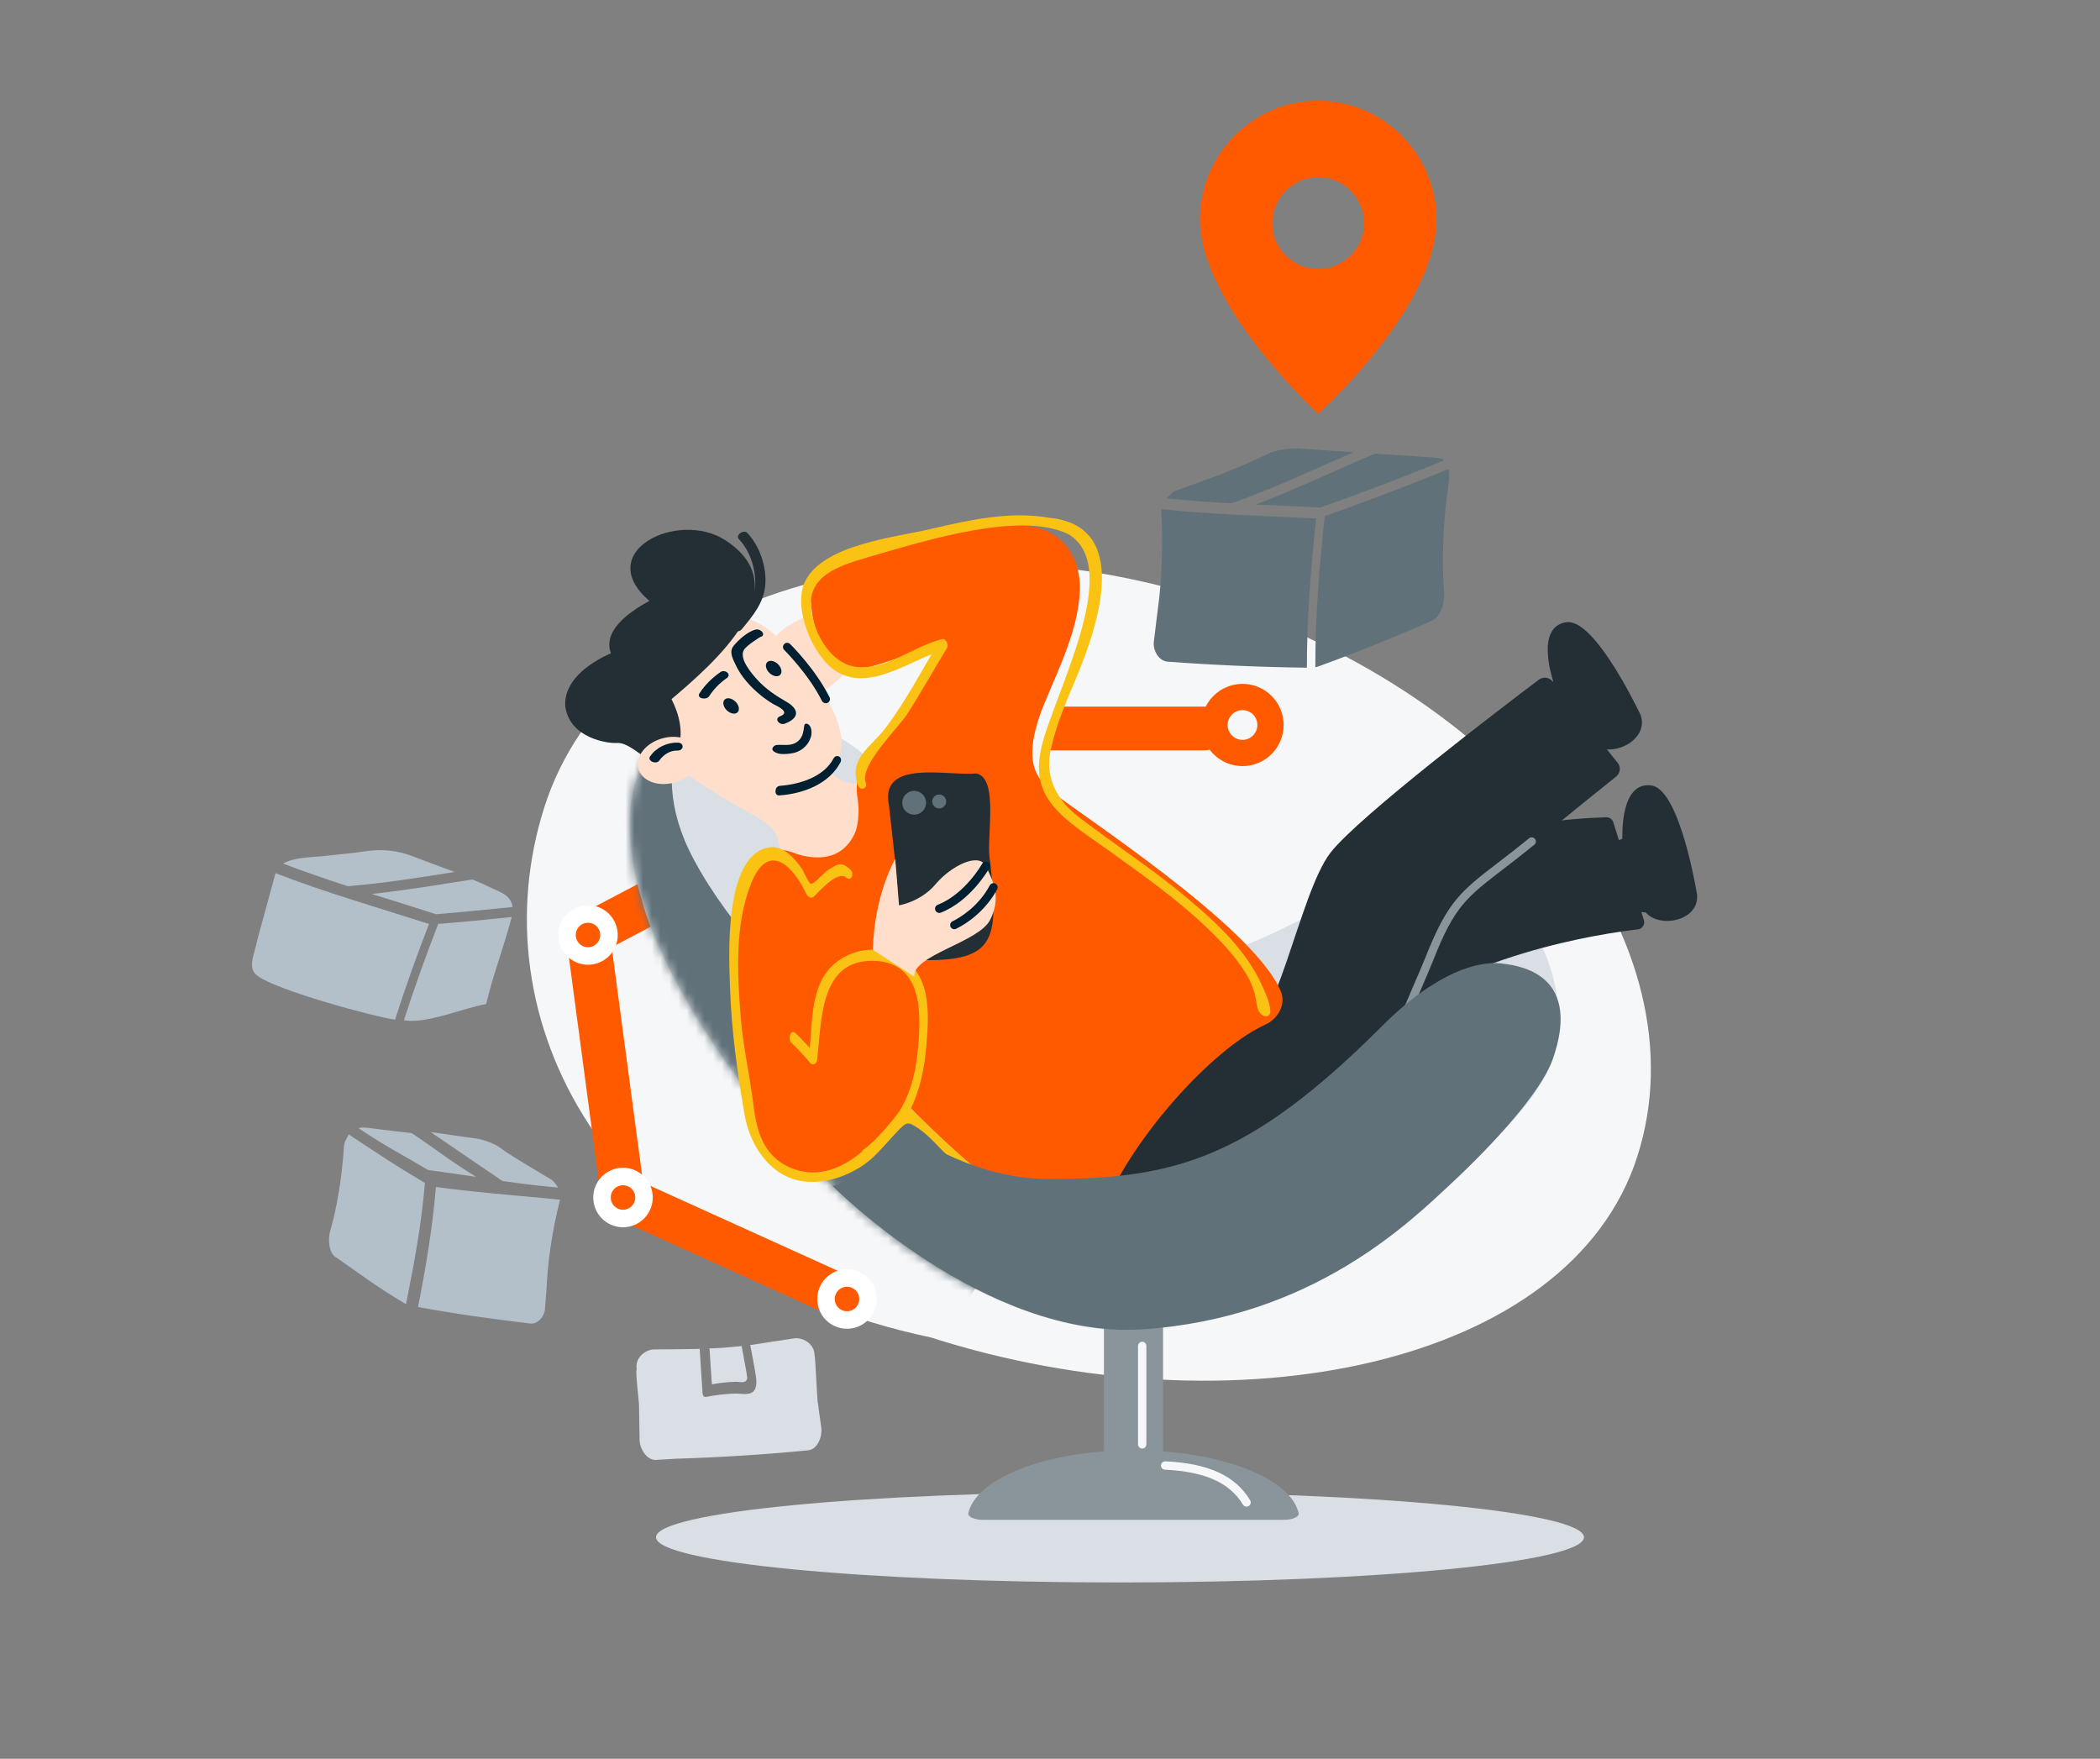<?xml version="1.0" encoding="UTF-8" standalone="no"?><svg xmlns="http://www.w3.org/2000/svg" fill="none" height="201" viewBox="0 0 240 201" width="240">
<rect x="0" y="0" width="240" height="201" fill="#808080" stroke="none"/>
<mask height="201" id="mask0_257_108659" maskUnits="userSpaceOnUse" style="mask-type:luminance" width="240" x="0" y="0">
<path d="M240 0.054H0V200.054H240V0.054Z" fill="white"/>
</mask>
<g mask="url(#mask0_257_108659)">
<path d="M187.126 132.152C179.438 156.192 140.89 163.885 106.4 152.854C68.8 144.854 54.537 116.244 62.226 92.204C69.915 68.165 104.108 57.619 138.598 68.65C173.088 79.681 194.815 108.112 187.126 132.152Z" fill="#F6F7F8"/>
<path d="M128 180.849C157.286 180.849 181.026 178.535 181.026 175.682C181.026 172.827 157.286 170.514 128 170.514C98.715 170.514 74.974 172.827 74.974 175.682C74.974 178.535 98.715 180.849 128 180.849Z" fill="#D9DFE4"/>
<path d="M177.505 77.889C176.042 78.827 174.563 81.339 175.12 82.992C173.49 83.652 173.418 85.576 175 86.323C177.568 87.635 179.882 85.68 182.402 85.227C184.366 86.578 188.555 84.519 187.474 81.657C186.536 79.725 181.996 70.638 178.991 71.107C175.478 71.656 177.386 77.412 177.513 77.897L177.505 77.889Z" fill="#232F35"/>
<path d="M185.415 95.864C183.746 96.364 181.63 98.368 181.71 100.116C179.962 100.307 179.365 102.135 180.677 103.28C182.783 105.244 185.542 104.004 188.094 104.275C189.605 106.111 194.208 105.292 193.954 102.239C193.587 100.124 191.727 90.139 188.706 89.758C185.177 89.312 185.423 95.379 185.407 95.871L185.415 95.864Z" fill="#232F35"/>
<path d="M94.363 69.549C91.978 70.344 88.043 72.212 88.417 73.659C88.799 75.114 90.293 79.717 91.931 79.796C93.569 79.876 97.543 76.704 97.543 75.114C97.543 73.524 94.363 69.549 94.363 69.549Z" fill="#FFDECC"/>
<path d="M96.8 148.454L71.2 136.854L67.2 106.854L112 83.254H137.6" stroke="#FF5A00" stroke-linecap="round" stroke-width="5"/>
<path d="M119.2 86.854L120.8 80.054L119.6 78.454L116.8 81.654L117.6 86.054L119.2 86.854Z" fill="#F6F7F8"/>
<path d="M87.98 81.665C73.67 79.979 69.202 89.504 73.606 103.758C78.002 118.012 99.873 149.033 126.458 151.983C141.427 153.644 175.708 131.75 177.846 119.634C179.985 107.518 169.157 94.353 157.177 100.554C145.196 106.755 130.449 117.146 116.496 104.473C102.544 91.801 100.103 83.096 87.988 81.673L87.98 81.665Z" fill="#D9DFE4"/>
<mask height="72" id="mask1_257_108659" maskUnits="userSpaceOnUse" style="mask-type:luminance" width="108" x="71" y="81">
<path d="M87.98 81.665C73.67 79.979 69.202 89.504 73.606 103.758C78.002 118.012 99.873 149.033 126.458 151.983C141.427 153.644 175.708 131.75 177.846 119.634C179.985 107.518 169.157 94.353 157.177 100.554C145.196 106.755 130.449 117.146 116.496 104.473C102.544 91.801 100.103 83.096 87.988 81.673L87.98 81.665Z" fill="white"/>
</mask>
<g mask="url(#mask1_257_108659)">
<path d="M110.264 153.819C106.479 150.368 116.926 142.116 116.624 139.508C116.576 139.127 99.61 123.354 99.134 122.814C89.88 112.184 83.425 105.983 79.259 98.168C72.899 86.243 81.047 79.59 78.464 79.089C68.947 77.252 55.409 98.963 64.154 118.839C72.899 138.714 74.091 140.685 84.824 137.919C95.556 135.152 110.264 153.819 110.264 153.819Z" fill="#617179"/>
</g>
<path d="M89.824 100.117C89.824 100.117 95.731 104.426 100.103 99.95C103.832 96.134 100.715 89.321 99.754 89.265C98.354 89.178 97.186 90.426 94.904 88.207C96.955 85.719 96.884 82.492 91.891 76.1C90.706 74.581 89.49 73.341 88.29 72.316C83.535 68.253 76.19 70.638 74.679 76.704C74.528 77.324 74.401 77.96 74.322 78.604C73.813 82.507 75.697 86.992 78.026 88.16C85.404 93.376 87.686 93.256 88.806 95.585C89.212 96.992 89.832 100.101 89.832 100.101H89.824V100.117Z" fill="#FFDECC"/>
<path d="M89.069 89.83C88.536 89.861 88.425 90.951 89.069 90.903C91.859 90.704 94.753 89.576 96.049 87.127C96.367 86.515 95.572 86.101 95.254 86.689C94.141 88.788 91.422 89.647 89.053 89.814L89.069 89.83Z" fill="#001F30"/>
<path d="M64.623 80.83C65.163 84.352 69.424 84.987 70.482 84.908C72.779 84.733 75.896 90.044 77.366 86.108C78.265 83.731 77.565 81.529 76.746 79.9C81.588 75.79 91.446 67.291 82.9 61.742C77.478 58.22 67.675 63.062 74.218 68.674C71.603 70.089 68.9 72.188 69.822 74.653C67.119 75.845 64.328 77.96 64.615 80.838L64.623 80.83Z" fill="#232F35"/>
<path d="M79.831 85.942C79.442 84.551 77.581 83.852 75.689 84.384C73.789 84.916 72.565 86.475 72.962 87.866C73.352 89.257 75.204 89.957 77.104 89.424C79.004 88.891 80.229 87.333 79.831 85.942Z" fill="#FFDECC"/>
<path d="M74.314 86.403C73.908 86.984 75.013 87.396 75.339 86.927C75.808 86.251 76.579 85.751 77.414 85.775C78.169 85.799 78.233 84.884 77.47 84.868C76.261 84.836 75.029 85.401 74.322 86.411L74.314 86.403Z" fill="#001F30"/>
<path d="M85.404 60.899C85.006 60.478 83.997 61.146 84.442 61.615C85.666 62.895 86.318 64.835 86.318 66.607C86.318 68.547 85.062 70.05 83.886 71.457C83.377 72.069 84.37 72.403 84.768 71.918C86.008 70.423 87.304 68.897 87.463 66.822C87.622 64.747 86.819 62.394 85.396 60.899H85.404Z" fill="#232F35"/>
<path d="M92.662 84.265C92.806 83.796 92.814 83.04 92.32 82.746C92.209 82.683 92.05 82.683 91.971 82.778C91.923 82.834 91.915 82.905 91.907 82.977C91.819 83.66 91.724 84.32 91.128 84.766C90.452 85.275 89.705 85.1 88.934 85.124C88.758 85.124 88.568 85.163 88.441 85.283C87.876 85.831 88.886 86.141 89.252 86.165C89.721 86.196 90.206 86.149 90.659 86.061C91.064 85.982 91.446 85.791 91.772 85.537C92.185 85.211 92.503 84.766 92.654 84.265H92.662Z" fill="#001F30"/>
<path d="M83.034 77.523C83.678 77.07 82.852 76.442 82.335 76.808C81.389 77.468 80.57 78.263 79.942 79.233C79.561 79.821 80.729 80.051 81.039 79.574C81.564 78.763 82.232 78.08 83.026 77.515H83.034V77.523Z" fill="#001F30"/>
<path d="M88.91 75.901C88.497 75.503 87.948 75.4 87.678 75.678C87.407 75.956 87.518 76.505 87.932 76.902C88.346 77.3 88.894 77.403 89.164 77.125C89.434 76.847 89.323 76.298 88.91 75.901Z" fill="#001F30"/>
<path d="M84.045 80.178C83.631 79.781 83.082 79.677 82.812 79.956C82.542 80.234 82.653 80.783 83.066 81.18C83.48 81.577 84.029 81.68 84.299 81.403C84.569 81.124 84.458 80.576 84.045 80.178Z" fill="#001F30"/>
<path d="M86.874 72.801C87.646 72.61 86.954 71.799 86.35 71.95C85.515 72.157 84.442 73.071 83.846 73.803C83.305 74.47 83.718 75.226 84.053 75.941C84.696 77.34 85.802 78.541 86.994 79.503C87.431 79.861 87.9 80.179 88.393 80.472C88.639 80.624 90.468 81.363 89.156 81.856C88.417 82.134 89.085 82.929 89.681 82.707C91.398 82.063 91.35 81.045 89.864 80.195C88.639 79.495 87.487 78.716 86.533 77.666C85.921 76.99 84.45 75.313 85.006 74.296C85.301 73.755 86.882 72.801 86.882 72.801H86.874Z" fill="#001F30"/>
<path d="M184.382 93.987L187.871 105.149C188.022 105.642 187.697 106.159 187.18 106.215C183.022 106.691 166.709 109.076 156.374 118.036C144.449 128.371 136.562 138.308 128.581 132.147C120.598 125.986 130.138 115.651 130.138 115.651L145.713 115.444C145.713 115.444 146.062 107.495 156.787 100.443C166.279 94.194 180.462 93.487 183.578 93.399C183.952 93.391 184.27 93.63 184.382 93.98V93.987Z" fill="#232F35"/>
<path d="M120.598 137.124C128.549 144.279 142.858 141.894 150.809 137.124C158.758 132.354 161.938 108.504 165.914 104.529C169.324 101.119 181.361 91.419 184.707 88.74C185.192 88.351 185.264 87.659 184.874 87.174L177.426 77.865C177.044 77.396 176.368 77.308 175.883 77.666C171.884 80.679 155.245 93.328 152.057 97.446C148.424 102.136 145.943 118.418 141.269 119.626C136.602 120.835 133.318 122.011 133.318 122.011L120.598 137.116V137.124Z" fill="#232F35"/>
<path d="M116.138 59.993C108.491 60.12 101.121 62.553 93.736 64.532C91.231 65.2 93.227 77.451 96.979 76.76C101.296 75.957 103.562 74.669 107.807 73.659C107.537 74.064 104.93 80.313 99.913 85.385C98.394 86.927 97.639 89.082 98.005 91.212C98.227 92.516 98.132 93.772 97.822 94.917C96.224 98.963 92.257 98.073 90.659 97.445C88.831 96.738 86.795 97.215 85.834 98.932C84.084 102.064 82.168 127.695 89.586 133.943C91.057 135.176 93.275 134.325 95.509 133.848C98.458 133.212 101.98 129.237 103.864 126.423C110.677 133.467 121.076 141.87 125.034 142.053C126.179 133.666 137.651 120.222 144.608 117.098C146.054 116.446 146.985 114.792 146.389 113.33C143.351 105.825 122.626 92.564 119.931 90.259L119.827 90.171C118.722 88.907 116.79 87.42 118.977 81.347C119.144 80.925 119.318 80.512 119.486 80.091C119.708 79.566 119.931 79.017 120.162 78.485C121.648 75.018 123.23 71.33 123.405 67.625C123.612 63.085 120.742 59.929 116.123 60.009L116.138 59.993Z" fill="#FF5A00"/>
<path d="M98.927 89.392C98.259 87.436 102.647 83.192 103.65 81.649C105.247 79.177 106.67 76.601 108.205 74.097C108.451 73.691 108.141 72.912 107.6 73.055C104.492 73.842 101.248 76.577 97.91 76.219C94.96 75.909 92.996 72.395 92.694 69.589C92.281 65.749 95.938 64.66 98.982 63.746C106.289 61.607 116.624 58.427 122.062 61.027C128.549 64.787 120.336 79.542 119.009 85.457C117.681 91.372 121.394 93.407 126.792 97.263C130.544 99.95 134.336 102.629 137.691 105.793C139.393 107.391 141.054 109.132 142.302 111.111C142.827 111.939 143.399 113.059 143.646 114.872C143.852 116.391 145.236 116.462 145.18 115.547C145.117 114.523 144.623 113.505 144.242 112.654C142.461 108.647 139.058 105.475 135.759 102.7C131.816 99.378 127.483 96.588 123.397 93.463C121.569 92.072 120.463 90.497 120.05 88.645C119.811 87.588 119.891 86.483 120.138 85.425C120.822 82.547 121.831 80.258 122.984 77.507C125.543 71.394 129.344 60.017 119.827 59.166C115.423 58.379 110.63 59.461 106.352 60.462C102.306 61.408 94.205 62.211 92.05 66.361C90.508 69.326 92.853 74.947 95.469 76.648C99.444 79.248 104.182 75.233 108.006 74.263L107.402 73.222C105.35 76.569 103.538 80.139 101.145 83.263C99.444 85.481 96.995 86.65 98.037 89.711C98.291 90.458 99.198 90.156 98.935 89.408L98.927 89.392Z" fill="#FAC314"/>
<path d="M97.13 99.322C96.129 98.487 95.89 98.67 94.698 99.386C94.165 99.704 93.06 101.087 92.646 100.999C92.4 100.943 91.859 99.592 91.629 99.267C90.754 98.019 89.402 96.476 87.694 96.873C82.685 98.018 83.313 109.49 83.432 112.916C83.591 117.75 84.275 122.671 85.102 127.425C85.602 130.311 87.288 133.308 90.078 134.532C92.869 135.757 96.414 134.763 98.815 133.046C100.238 132.036 101.232 130.653 102.433 129.429C103.634 128.196 103.649 128.077 105.017 128.999C106.281 129.85 107.37 131.241 108.514 132.275C109.715 133.356 117.077 140.09 122.133 141.95C124.725 142.904 124.279 141.497 122.395 140.884C119.167 139.835 114.795 136.274 113.984 135.63C110.43 132.783 107.083 129.667 103.856 126.463C103.713 126.32 103.386 126.257 103.244 126.447C100.414 130.128 95.77 135.796 90.293 133.435C87.28 132.131 86.469 129.27 86.119 126.384C85.714 122.997 84.935 119.706 84.657 116.295C84.259 111.367 83.949 105.643 85.849 100.944C87.741 96.253 90.484 98.655 92.178 102.2C92.313 102.494 92.71 102.74 92.996 102.478C93.608 101.898 95.699 99.449 96.701 100.284C97.345 100.817 97.655 99.76 97.146 99.338V99.314L97.13 99.322Z" fill="#FAC314"/>
<path d="M99.174 132.465C103.713 129.078 105.398 125.055 105.867 119.515C106.186 115.714 106.495 111.055 102.417 109.131C99.301 107.661 95.358 109.004 93.847 112.121C92.623 114.657 92.774 118.107 92.44 120.858L93.227 120.555C92.487 119.673 91.716 118.847 90.89 118.051C90.365 117.559 90.007 118.759 90.444 119.164C91.207 119.888 91.907 120.667 92.591 121.47C92.885 121.819 93.323 121.573 93.378 121.168C93.918 116.787 93.6 109.632 99.873 109.807C105.724 109.967 105.287 116.358 104.834 120.54C104.325 125.231 102.504 128.53 98.688 131.383C98.203 131.741 98.609 132.91 99.197 132.473H99.19L99.174 132.465Z" fill="#FAC314"/>
<path d="M113.182 98.566C112.569 96.165 114.31 88.907 111.551 88.382C108.419 88.747 100.477 86.649 101.598 92.047C102.162 97.405 102.95 102.739 102.711 108.17C102.695 108.941 103.283 109.759 104.102 109.688C113.881 110.109 114.135 107.629 113.174 98.558L113.182 98.566Z" fill="#232F35"/>
<path d="M104.548 93.105C105.295 93.065 105.875 92.429 105.835 91.674C105.796 90.919 105.16 90.346 104.405 90.386C103.65 90.426 103.077 91.062 103.117 91.817C103.156 92.572 103.792 93.144 104.548 93.105Z" fill="#617179"/>
<path d="M107.378 92.389C107.815 92.365 108.157 91.992 108.133 91.555C108.109 91.117 107.735 90.775 107.298 90.799C106.861 90.823 106.519 91.197 106.543 91.634C106.567 92.072 106.941 92.413 107.378 92.389Z" fill="#617179"/>
<path d="M94.363 80.36C94.189 80.36 94.022 80.265 93.934 80.098C92.4 77.021 89.649 74.31 89.626 74.279C89.434 74.096 89.434 73.794 89.626 73.603C89.808 73.412 90.11 73.412 90.301 73.603C90.42 73.722 93.187 76.457 94.801 79.677C94.92 79.915 94.825 80.201 94.586 80.32C94.514 80.352 94.443 80.368 94.371 80.368L94.363 80.36Z" fill="#001F30"/>
<path d="M132.921 149.049H126.164V169.719H132.921V149.049Z" fill="#89959B"/>
<path d="M112.362 173.694C111.369 173.694 110.574 173.336 110.669 172.923C111.591 168.892 119.692 165.743 129.542 165.743C139.392 165.743 147.494 168.892 148.415 172.923C148.511 173.336 147.716 173.694 146.722 173.694H112.354H112.362Z" fill="#89959B"/>
<path d="M99.754 108.543C99.929 102.143 102.314 98.169 102.314 98.169L102.743 103.463C102.743 103.463 105.199 103.098 106.941 101.031C108.682 98.963 111.862 97.374 112.657 98.963C113.523 100.705 114.454 102.565 113.158 105.125C111.854 107.701 104.27 109.163 104.492 111.612" fill="#FFDECC"/>
<path d="M107.338 104.33C107.147 104.33 106.972 104.219 106.893 104.027C106.798 103.781 106.917 103.503 107.163 103.407C110.295 102.175 112.211 98.765 112.235 98.733C112.362 98.503 112.657 98.423 112.887 98.55C113.118 98.677 113.197 98.972 113.07 99.202C112.982 99.353 110.963 102.947 107.513 104.306C107.458 104.33 107.394 104.338 107.338 104.338V104.33Z" fill="#001F30"/>
<path d="M109.071 106.198C108.896 106.198 108.73 106.103 108.642 105.935C108.522 105.697 108.618 105.411 108.857 105.291C109.707 104.871 111.822 103.615 113.118 101.182C113.245 100.951 113.531 100.863 113.762 100.983C113.992 101.11 114.079 101.396 113.96 101.627C112.958 103.511 111.25 105.156 109.278 106.143C109.206 106.174 109.134 106.19 109.063 106.19L109.071 106.198Z" fill="#001F30"/>
<path d="M159.951 118.123C159.895 118.123 159.84 118.115 159.792 118.091C159.546 118.004 159.418 117.726 159.506 117.479C159.713 116.907 160.539 114.975 161.342 113.107C162.034 111.509 162.678 109.999 162.932 109.363C165.421 103.035 166.987 101.826 171.193 98.599C172.218 97.811 173.378 96.921 174.754 95.8C174.961 95.633 175.262 95.665 175.422 95.871C175.581 96.078 175.557 96.38 175.35 96.54C173.959 97.668 172.79 98.567 171.765 99.354C167.607 102.55 166.2 103.623 163.815 109.704C163.561 110.356 162.909 111.875 162.217 113.481C161.422 115.333 160.595 117.249 160.396 117.798C160.325 117.996 160.142 118.115 159.951 118.115V118.123Z" fill="#89959B"/>
<path d="M177.41 121.169C179.023 116.748 179.429 110.889 171.478 110.095C169.078 109.856 164.323 110.889 157.963 117.249C142.668 132.545 134.114 134.739 119.803 134.739C111.504 134.739 104.698 129.969 104.698 129.969C104.698 129.969 99.022 134.564 95.158 135.535C95.158 135.535 112.553 153.111 130.584 151.919C150.014 150.639 161.143 139.644 165.914 135.2C170.683 130.756 176.058 124.873 177.41 121.169Z" fill="#617179"/>
<path d="M142.461 172.183C142.302 172.183 142.143 172.103 142.047 171.953C140.537 169.44 137.707 168.176 133.136 167.962C132.874 167.946 132.666 167.723 132.682 167.461C132.698 167.199 132.921 167.007 133.183 167.007C138.105 167.231 141.189 168.646 142.874 171.459C143.01 171.683 142.938 171.976 142.707 172.111C142.628 172.159 142.549 172.183 142.461 172.183Z" fill="#F6F7F8"/>
<path d="M130.536 165.545C130.274 165.545 130.059 165.331 130.059 165.068V153.819C130.059 153.556 130.274 153.342 130.536 153.342C130.798 153.342 131.013 153.556 131.013 153.819V165.068C131.013 165.331 130.798 165.545 130.536 165.545Z" fill="#F6F7F8"/>
<path d="M54.448 134.501C52.38 134.193 50.992 134.003 48.924 133.712C45.232 131.526 44.588 131.318 41.005 128.959C41.005 128.959 41.005 128.959 40.996 128.959C41.014 128.941 41.041 128.914 41.087 128.905C41.441 128.751 42.728 128.987 43.599 129.095C44.978 129.267 45.667 129.322 47.046 129.495C50.52 131.835 50.892 132.288 54.448 134.519V134.501Z" fill="#B3C0C9"/>
<path d="M47.763 149.369C52.208 150.186 56.117 150.721 60.598 151.256C61.487 151.365 62.222 150.421 62.286 149.605C62.322 149.051 62.367 148.507 62.404 147.954C62.422 147.836 62.431 147.719 62.44 147.609C62.44 147.519 62.44 147.428 62.449 147.347C62.494 146.666 62.549 145.976 62.594 145.296C62.594 145.26 62.594 145.215 62.603 145.179C62.685 144.271 62.794 143.364 62.93 142.466C63.193 140.67 63.556 138.883 64 137.123C64.027 137.032 54.784 136.361 49.822 135.654C49.405 140.479 48.706 144.625 47.772 149.378L47.763 149.369ZM57.904 145.949C57.931 146.031 57.931 146.031 57.904 145.949V145.949Z" fill="#B3C0C9"/>
<path d="M38.393 143.681C41.722 146.003 42.846 146.91 46.212 148.933C46.275 148.978 46.348 148.996 46.411 149.015C46.411 149.015 46.411 149.005 46.411 148.996C47.364 144.189 48.153 140.062 48.561 135.191C44.869 133.004 43.445 132.007 39.853 129.648C39.599 130.247 39.345 130.374 39.3 131.145C39.3 131.172 39.291 131.344 39.282 131.417C39.282 131.48 39.263 131.616 39.273 131.607C39.254 131.816 39.236 132.034 39.218 132.243C39.182 132.668 39.136 133.086 39.091 133.503C39 134.365 38.883 135.227 38.746 136.061C38.61 136.932 38.447 137.794 38.257 138.637C38.157 139.1 38.148 139.136 38.021 139.617C37.921 139.998 37.821 140.37 37.721 140.751C37.495 141.576 37.522 143.091 38.365 143.69L38.393 143.681ZM44.398 142.665C44.416 142.755 44.416 142.764 44.398 142.665V142.665Z" fill="#B3C0C9"/>
<path d="M63.773 135.717C63.691 135.563 63.329 135.01 63.029 134.828C62.639 134.592 62.24 134.356 61.85 134.12C61.778 134.075 60.426 133.268 59.936 132.968C59.909 132.951 58.04 131.843 57.061 131.1C56.634 130.783 55.319 130.229 54.421 130.111C52.625 129.884 51.038 129.612 49.232 129.386C52.725 131.789 57.405 134.946 57.433 134.973C59.537 135.272 61.651 135.535 63.773 135.717ZM56.208 132.932C56.299 132.968 56.299 132.968 56.208 132.932V132.932Z" fill="#B3C0C9"/>
<path d="M143.532 57.664C145.986 57.776 148.45 57.868 150.903 58.004C155.663 56.32 160.377 54.525 165.05 52.615C165.05 52.615 165.057 52.612 165.064 52.61C165.047 52.584 165.02 52.553 164.977 52.52C164.6 52.266 163.065 52.236 162.031 52.17C160.404 52.06 158.778 51.95 157.143 51.843C152.599 53.756 148.133 55.892 143.53 57.657L143.532 57.664Z" fill="#617179"/>
<path d="M149.356 76.305C144.046 76.238 138.734 76.01 133.439 75.617C132.393 75.538 131.75 74.285 131.867 73.329C131.948 72.683 132.024 72.047 132.105 71.401C132.113 71.262 132.13 71.128 132.148 70.993C132.168 70.89 132.182 70.789 132.192 70.681L132.491 68.282C132.498 68.232 132.5 68.191 132.506 68.141C132.618 67.075 132.697 66.005 132.743 64.937C132.845 62.8 132.84 60.659 132.726 58.525C132.719 58.414 132.727 58.299 132.743 58.181C138.61 58.834 144.521 58.942 150.415 59.257C149.803 64.917 149.357 70.616 149.359 76.313L149.356 76.305ZM137.75 70.093C137.7 70.183 137.7 70.183 137.75 70.093V70.093Z" fill="#617179"/>
<path d="M163.64 70.941C159.276 72.864 154.917 74.617 150.57 76.197C150.485 76.226 150.403 76.247 150.325 76.25C150.325 76.25 150.319 76.236 150.324 76.226C150.317 70.468 150.771 64.701 151.405 58.985C156.165 57.302 160.885 55.504 165.561 53.601C165.718 54.357 165.544 55.38 165.42 56.274C165.416 56.307 165.39 56.509 165.376 56.586C165.367 56.653 165.346 56.821 165.348 56.804C165.322 57.054 165.286 57.299 165.261 57.549C165.207 58.041 165.162 58.538 165.116 59.027C165.027 60.045 164.97 61.06 164.932 62.06C164.899 63.098 164.888 64.129 164.91 65.141C164.918 65.699 164.924 65.737 164.953 66.329C164.978 66.794 165.007 67.249 165.044 67.702C165.121 68.71 164.746 70.453 163.633 70.944L163.64 70.941ZM154.084 69.369C154.039 69.473 154.039 69.473 154.084 69.369V69.369Z" fill="#617179"/>
<path d="M133.296 56.954C133.426 56.797 133.752 56.555 133.752 56.555C133.752 56.555 133.968 56.231 134.36 56.087C134.868 55.911 135.379 55.718 135.885 55.534C135.986 55.499 136.09 55.455 136.198 55.418C136.283 55.388 136.37 55.358 136.455 55.328C137.09 55.1 137.726 54.872 138.351 54.639C138.387 54.627 138.422 54.614 138.465 54.599C139.282 54.292 140.074 53.985 140.839 53.671C142.366 53.053 143.768 52.423 145.058 51.791C145.62 51.516 147.27 51.184 148.321 51.253C150.45 51.397 152.585 51.539 154.71 51.676C150.134 53.657 145.605 55.797 140.903 57.461C140.852 57.478 140.809 57.493 140.779 57.52C138.276 57.385 135.786 57.214 133.294 56.947L133.296 56.954ZM142.659 55.447C142.547 55.47 142.547 55.47 142.659 55.447V55.447Z" fill="#617179"/>
<path d="M58.574 103.645C58.419 102.375 57.257 101.987 56.451 101.608C55.259 101.035 54.631 100.771 53.988 100.508C50.069 101.12 46.437 101.739 42.494 102.166C44.942 102.932 47.397 103.691 49.837 104.482C52.749 104.242 55.661 103.963 58.574 103.653V103.645Z" fill="#B3C0C9"/>
<path d="M29.25 111.375C31.217 113.141 43.315 116.325 45.151 116.526C46.321 112.839 47.637 109.199 49.024 105.597C43.168 103.707 37.235 102.019 31.488 99.788C31.442 99.904 29.482 107.208 29.381 107.511C29.188 108.757 28.258 110.485 29.25 111.375Z" fill="#B3C0C9"/>
<path d="M55.809 113.768C56.575 110.779 57.675 107.897 58.45 104.915C58.458 104.876 58.473 104.838 58.489 104.799C55.693 105.093 52.889 105.364 50.085 105.589C48.683 109.214 47.351 112.877 46.173 116.587C48.574 117.091 53.059 115.17 55.553 114.751C55.638 114.427 55.723 114.093 55.809 113.768Z" fill="#B3C0C9"/>
<path d="M47.266 97.898C47.188 97.868 47.118 97.844 47.041 97.813C45.422 97.201 43.664 97.016 41.952 97.263C41.588 97.317 41.224 97.364 40.852 97.41C40 97.519 37.127 97.821 36.732 97.859C36.368 97.875 35.74 97.944 35.214 97.984C33.331 98.123 32.549 98.572 32.371 98.696C34.811 99.633 37.282 100.477 39.768 101.283C39.807 101.267 39.861 101.259 39.907 101.259C43.95 100.935 47.955 100.291 51.959 99.648C50.387 99.091 48.83 98.479 47.266 97.898Z" fill="#B3C0C9"/>
<path d="M93.864 163.153C93.763 162.432 93.66 161.711 93.558 160.991C93.547 160.831 93.528 160.683 93.503 160.531C93.485 160.416 93.461 160.298 93.442 160.184C93.392 159.811 93.167 154.984 93.111 154.993C93.099 154.892 93.091 154.787 93.08 154.686C92.968 153.512 91.697 152.805 90.739 152.955C90.096 153.054 89.463 153.151 88.819 153.251C88.679 153.259 88.546 153.28 88.413 153.302C88.308 153.319 88.209 153.34 88.104 153.357C87.319 153.479 86.526 153.597 85.741 153.719C85.93 154.705 86.128 155.688 86.288 156.678C86.396 157.344 86.603 158.259 86.23 158.855C85.795 159.551 84.711 159.247 84.064 159.259C82.916 159.289 81.782 159.429 80.65 159.646C80.446 159.684 80.303 159.439 80.292 159.245C80.188 157.548 80.075 155.852 79.966 154.151C77.671 154.21 74.986 154.215 74.785 154.213C73.818 154.213 72.666 155.088 72.742 156.252C72.749 156.359 72.755 156.455 72.763 156.562C72.71 156.565 72.653 156.853 73.029 160.469C73.04 160.839 73.05 162.233 73.06 162.383C73.073 163.099 73.082 163.819 73.096 164.535C73.113 165.607 73.928 166.901 74.978 166.843C75.757 166.8 76.536 166.757 77.314 166.705C82.343 166.551 87.361 166.236 92.364 165.744C93.407 165.639 94.008 164.223 93.859 163.149L93.864 163.153Z" fill="#D9DFE4"/>
<path d="M81.345 158.205C81.947 158.093 82.654 157.998 83.267 157.952C83.561 157.929 83.857 157.915 84.154 157.911C84.343 157.905 84.882 158.033 85.043 157.915C85.286 157.904 85.489 157.53 85.361 157.252C85.34 157.002 85.304 156.749 85.249 156.499C85.198 156.185 85.132 155.868 85.075 155.551C84.968 154.977 84.861 154.403 84.758 153.824L84.584 153.843C84.502 153.875 84.439 153.881 84.383 153.866C83.754 153.933 83.12 153.997 82.487 154.035C82.134 154.059 81.582 154.089 81.086 154.101C81.169 155.396 81.271 156.908 81.355 158.203L81.345 158.205Z" fill="#D9DFE4"/>
<path clip-rule="evenodd" d="M137.137 25.088C137.137 17.665 143.189 11.514 150.652 11.514C158.115 11.514 164.167 17.67 164.167 25.088C164.167 34.93 151.437 46.58 150.652 47.289C150.652 47.289 137.137 34.89 137.137 25.088ZM145.405 25.488C145.385 28.358 147.728 30.723 150.616 30.743V30.738C153.505 30.758 155.884 28.429 155.904 25.558C155.925 22.647 153.582 20.283 150.693 20.263C147.804 20.242 145.426 22.576 145.405 25.488Z" fill="#FF5A00" fill-rule="evenodd"/>
<path d="M99.2 148.454C99.2 149.779 98.126 150.854 96.8 150.854C95.474 150.854 94.4 149.779 94.4 148.454C94.4 147.128 95.474 146.054 96.8 146.054C98.126 146.054 99.2 147.128 99.2 148.454Z" stroke="white" stroke-width="2"/>
<path d="M71.2 139.254C72.525 139.254 73.6 138.179 73.6 136.854C73.6 135.528 72.525 134.454 71.2 134.454C69.875 134.454 68.8 135.528 68.8 136.854C68.8 138.179 69.875 139.254 71.2 139.254Z" stroke="white" stroke-width="2"/>
<path d="M69.6 106.854C69.6 108.179 68.526 109.254 67.2 109.254C65.874 109.254 64.8 108.179 64.8 106.854C64.8 105.528 65.874 104.454 67.2 104.454C68.526 104.454 69.6 105.528 69.6 106.854Z" stroke="white" stroke-width="2"/>
<path d="M142 86.054C143.767 86.054 145.2 84.621 145.2 82.854C145.2 81.087 143.767 79.654 142 79.654C140.233 79.654 138.8 81.087 138.8 82.854C138.8 84.621 140.233 86.054 142 86.054Z" stroke="#FF5A00" stroke-width="3"/>
</g>
</svg>